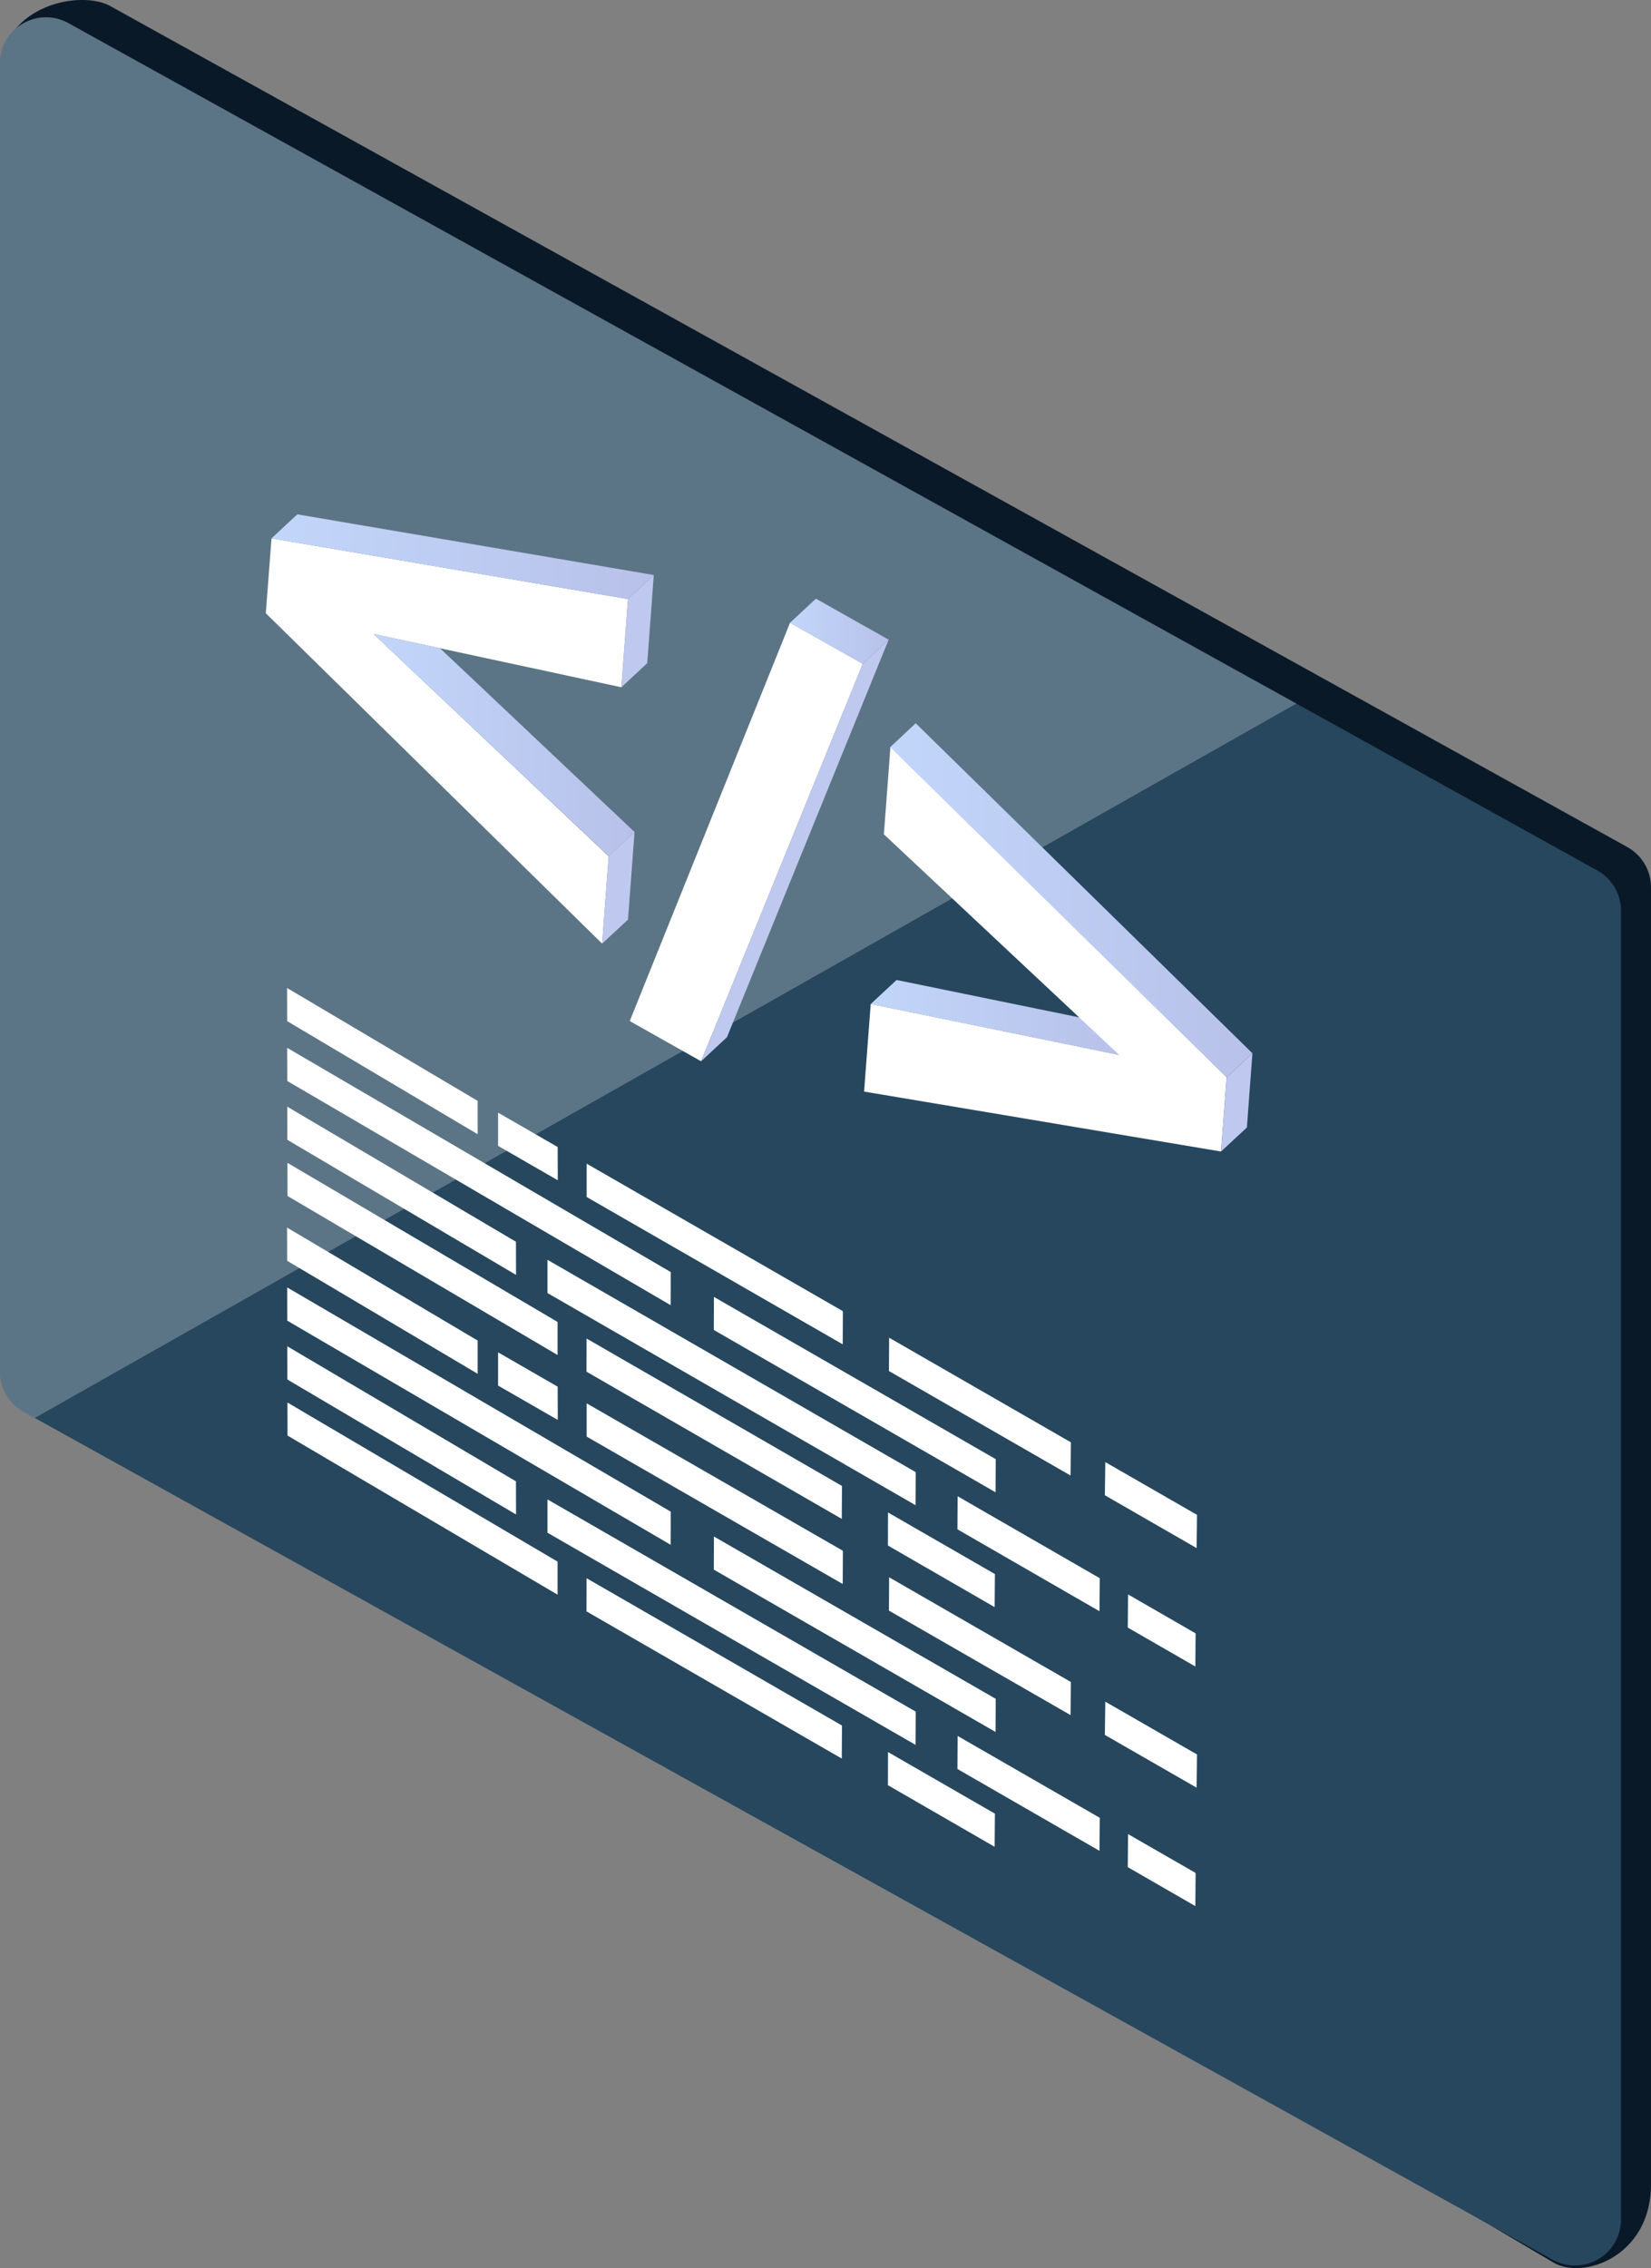 <?xml version="1.0" encoding="utf-8"?><svg xmlns="http://www.w3.org/2000/svg" xmlns:xlink="http://www.w3.org/1999/xlink" viewBox="0 0 179.32 246.32"><rect x="0" y="0" width="179.32" height="246.32" fill="#808080" stroke="none"/><defs><style>.cls-1{isolation:isolate;}.cls-2{fill:#0a1928;}.cls-3{fill:#26475e;}.cls-4,.cls-5{fill:#fff;}.cls-4{opacity:0.25;mix-blend-mode:screen;}.cls-6{fill:url(#Безымянный_градиент_31);}.cls-7{fill:url(#Безымянный_градиент_31-2);}.cls-8{fill:#bfc8ee;}.cls-9{fill:url(#Безымянный_градиент_31-3);}.cls-10{fill:url(#Безымянный_градиент_31-4);}.cls-11{fill:url(#Безымянный_градиент_31-5);}</style><linearGradient id="Безымянный_градиент_31" x1="96.66" y1="97.78" x2="136.03" y2="97.78" gradientUnits="userSpaceOnUse"><stop offset="0" stop-color="#c2d6fa"/><stop offset="1" stop-color="#b8c1e9"/></linearGradient><linearGradient id="Безымянный_градиент_31-2" x1="94.57" y1="110.51" x2="121.54" y2="110.51" xlink:href="#Безымянный_градиент_31"/><linearGradient id="Безымянный_градиент_31-3" x1="85.81" y1="68.55" x2="96.52" y2="68.55" xlink:href="#Безымянный_градиент_31"/><linearGradient id="Безымянный_градиент_31-4" x1="29.49" y1="60.46" x2="71.01" y2="60.46" xlink:href="#Безымянный_градиент_31"/><linearGradient id="Безымянный_градиент_31-5" x1="40.57" y1="80.91" x2="68.92" y2="80.91" xlink:href="#Безымянный_градиент_31"/></defs><g class="cls-1"><g id="Capa_2" data-name="Capa 2"><g id="Capa_1-2" data-name="Capa 1"><path class="cls-2" d="M12,.67,176.76,92a5,5,0,0,1,2.56,4.36V237.22c0,7.74-7.21,10.39-10.53,8.54L7.19,150.27a5,5,0,0,1-2.56-4.36L0,8.08C0,.61,8.7-1.17,12,.67Z"/><path class="cls-3" d="M176.06,99v142a5,5,0,0,1-7.44,4.41L3.78,154l-1.22-.67A5,5,0,0,1,0,148.89V6.88A5,5,0,0,1,7.43,2.51L140.8,76.41l32.69,18.13A5,5,0,0,1,176.06,99Z"/><path class="cls-4" d="M140.8,76.41,3.78,154l-1.22-.67A5,5,0,0,1,0,148.89V6.88A5,5,0,0,1,7.43,2.51Z"/><polygon class="cls-5" points="54.1 120.84 54.1 124.45 60.58 128.18 60.57 124.57 54.1 120.84"/><polygon class="cls-5" points="31.18 107.3 31.19 110.9 51.88 123.18 51.88 119.56 31.18 107.3"/><polygon class="cls-5" points="63.72 130 91.53 146 91.55 142.4 63.72 126.38 63.72 130"/><polygon class="cls-5" points="96.55 148.9 116.28 160.25 116.31 156.64 96.57 145.28 96.55 148.9"/><polygon class="cls-5" points="120 162.39 129.97 168.13 130.01 164.52 120.05 158.79 120 162.39"/><polygon class="cls-5" points="59.46 140.43 99.44 163.47 99.46 159.88 59.46 136.82 59.46 140.43"/><polygon class="cls-5" points="122.49 176.76 129.83 180.99 129.86 177.39 122.52 173.16 122.49 176.76"/><polygon class="cls-5" points="103.99 166.09 119.42 174.99 119.45 171.4 104.01 162.5 103.99 166.09"/><polygon class="cls-5" points="31.2 120.19 31.21 123.79 56.05 138.46 56.04 134.86 31.2 120.19"/><polygon class="cls-5" points="31.2 117.4 72.84 141.75 72.85 138.15 31.19 113.8 31.2 117.4"/><polygon class="cls-5" points="77.53 144.44 108.13 162.07 108.15 158.47 77.54 140.85 77.53 144.44"/><polygon class="cls-5" points="63.7 148.97 91.43 164.96 91.45 161.38 63.71 145.37 63.7 148.97"/><polygon class="cls-5" points="96.44 167.85 108.03 174.54 108.06 170.95 96.45 164.26 96.44 167.85"/><polygon class="cls-5" points="31.22 126.29 31.23 129.89 60.56 147.16 60.56 143.57 31.22 126.29"/><polygon class="cls-5" points="54.1 146.87 54.1 150.48 60.58 154.21 60.57 150.6 54.1 146.87"/><polygon class="cls-5" points="31.18 133.32 31.19 136.93 51.88 149.2 51.88 145.59 31.18 133.32"/><polygon class="cls-5" points="63.72 156.02 91.53 172.03 91.55 168.42 63.72 152.41 63.72 156.02"/><polygon class="cls-5" points="96.55 174.92 116.28 186.27 116.31 182.67 96.57 171.3 96.55 174.92"/><polygon class="cls-5" points="120 188.42 129.97 194.15 130.01 190.54 120.05 184.81 120 188.42"/><polygon class="cls-5" points="59.46 166.46 99.44 189.5 99.46 185.89 59.46 162.84 59.46 166.46"/><polygon class="cls-5" points="122.49 202.78 129.83 207.01 129.86 203.41 122.52 199.19 122.49 202.78"/><polygon class="cls-5" points="103.99 192.12 119.42 201.01 119.45 197.42 104.01 188.53 103.99 192.12"/><polygon class="cls-5" points="31.2 146.21 31.21 149.82 56.05 164.48 56.04 160.88 31.2 146.21"/><polygon class="cls-5" points="31.2 143.43 72.84 167.77 72.85 164.17 31.19 139.82 31.2 143.43"/><polygon class="cls-5" points="77.53 170.47 108.13 188.1 108.15 184.5 77.54 166.87 77.53 170.47"/><polygon class="cls-5" points="63.7 175 91.43 190.99 91.45 187.4 63.71 171.4 63.7 175"/><polygon class="cls-5" points="96.44 193.88 108.03 200.57 108.06 196.97 96.45 190.28 96.44 193.88"/><polygon class="cls-5" points="31.22 152.32 31.23 155.91 60.56 173.19 60.56 169.6 31.22 152.32"/><polygon class="cls-6" points="96.66 81.17 99.46 78.55 136.03 114.39 133.23 117 96.66 81.17"/><polygon class="cls-7" points="94.57 109.04 97.38 106.43 121.02 111.27 121.54 114.58 94.57 109.04"/><path class="cls-5" d="M65.4,102.48,28.87,66.6l.62-8.13,38.72,6.59-.72,9.58L40.57,68.85,66.11,93Z"/><path class="cls-5" d="M68.4,110.89,85.81,67.63l7.9,4.46L76.15,115.26Z"/><path class="cls-5" d="M93.85,118.55l.72-9.51,27,5.54L96,90.61l.71-9.44L133.23,117l-.61,8.06Z"/><polygon class="cls-8" points="133.23 117 136.03 114.39 135.43 122.45 132.62 125.06 133.23 117"/><polygon class="cls-9" points="85.81 67.63 88.62 65.02 96.52 69.47 93.71 72.09 85.81 67.63"/><polygon class="cls-8" points="76.15 115.26 78.96 112.64 96.52 69.47 93.71 72.09 76.15 115.26"/><polygon class="cls-10" points="29.49 58.47 32.29 55.86 71.01 62.45 68.2 65.06 29.49 58.47"/><polygon class="cls-8" points="67.49 74.64 70.3 72.02 71.01 62.45 68.2 65.06 67.49 74.64"/><polygon class="cls-11" points="66.11 92.97 68.92 90.36 47.79 70.4 40.57 68.85 66.11 92.97"/><polygon class="cls-8" points="65.4 102.48 68.21 99.87 68.92 90.36 66.11 92.97 65.4 102.48"/></g></g></g></svg>